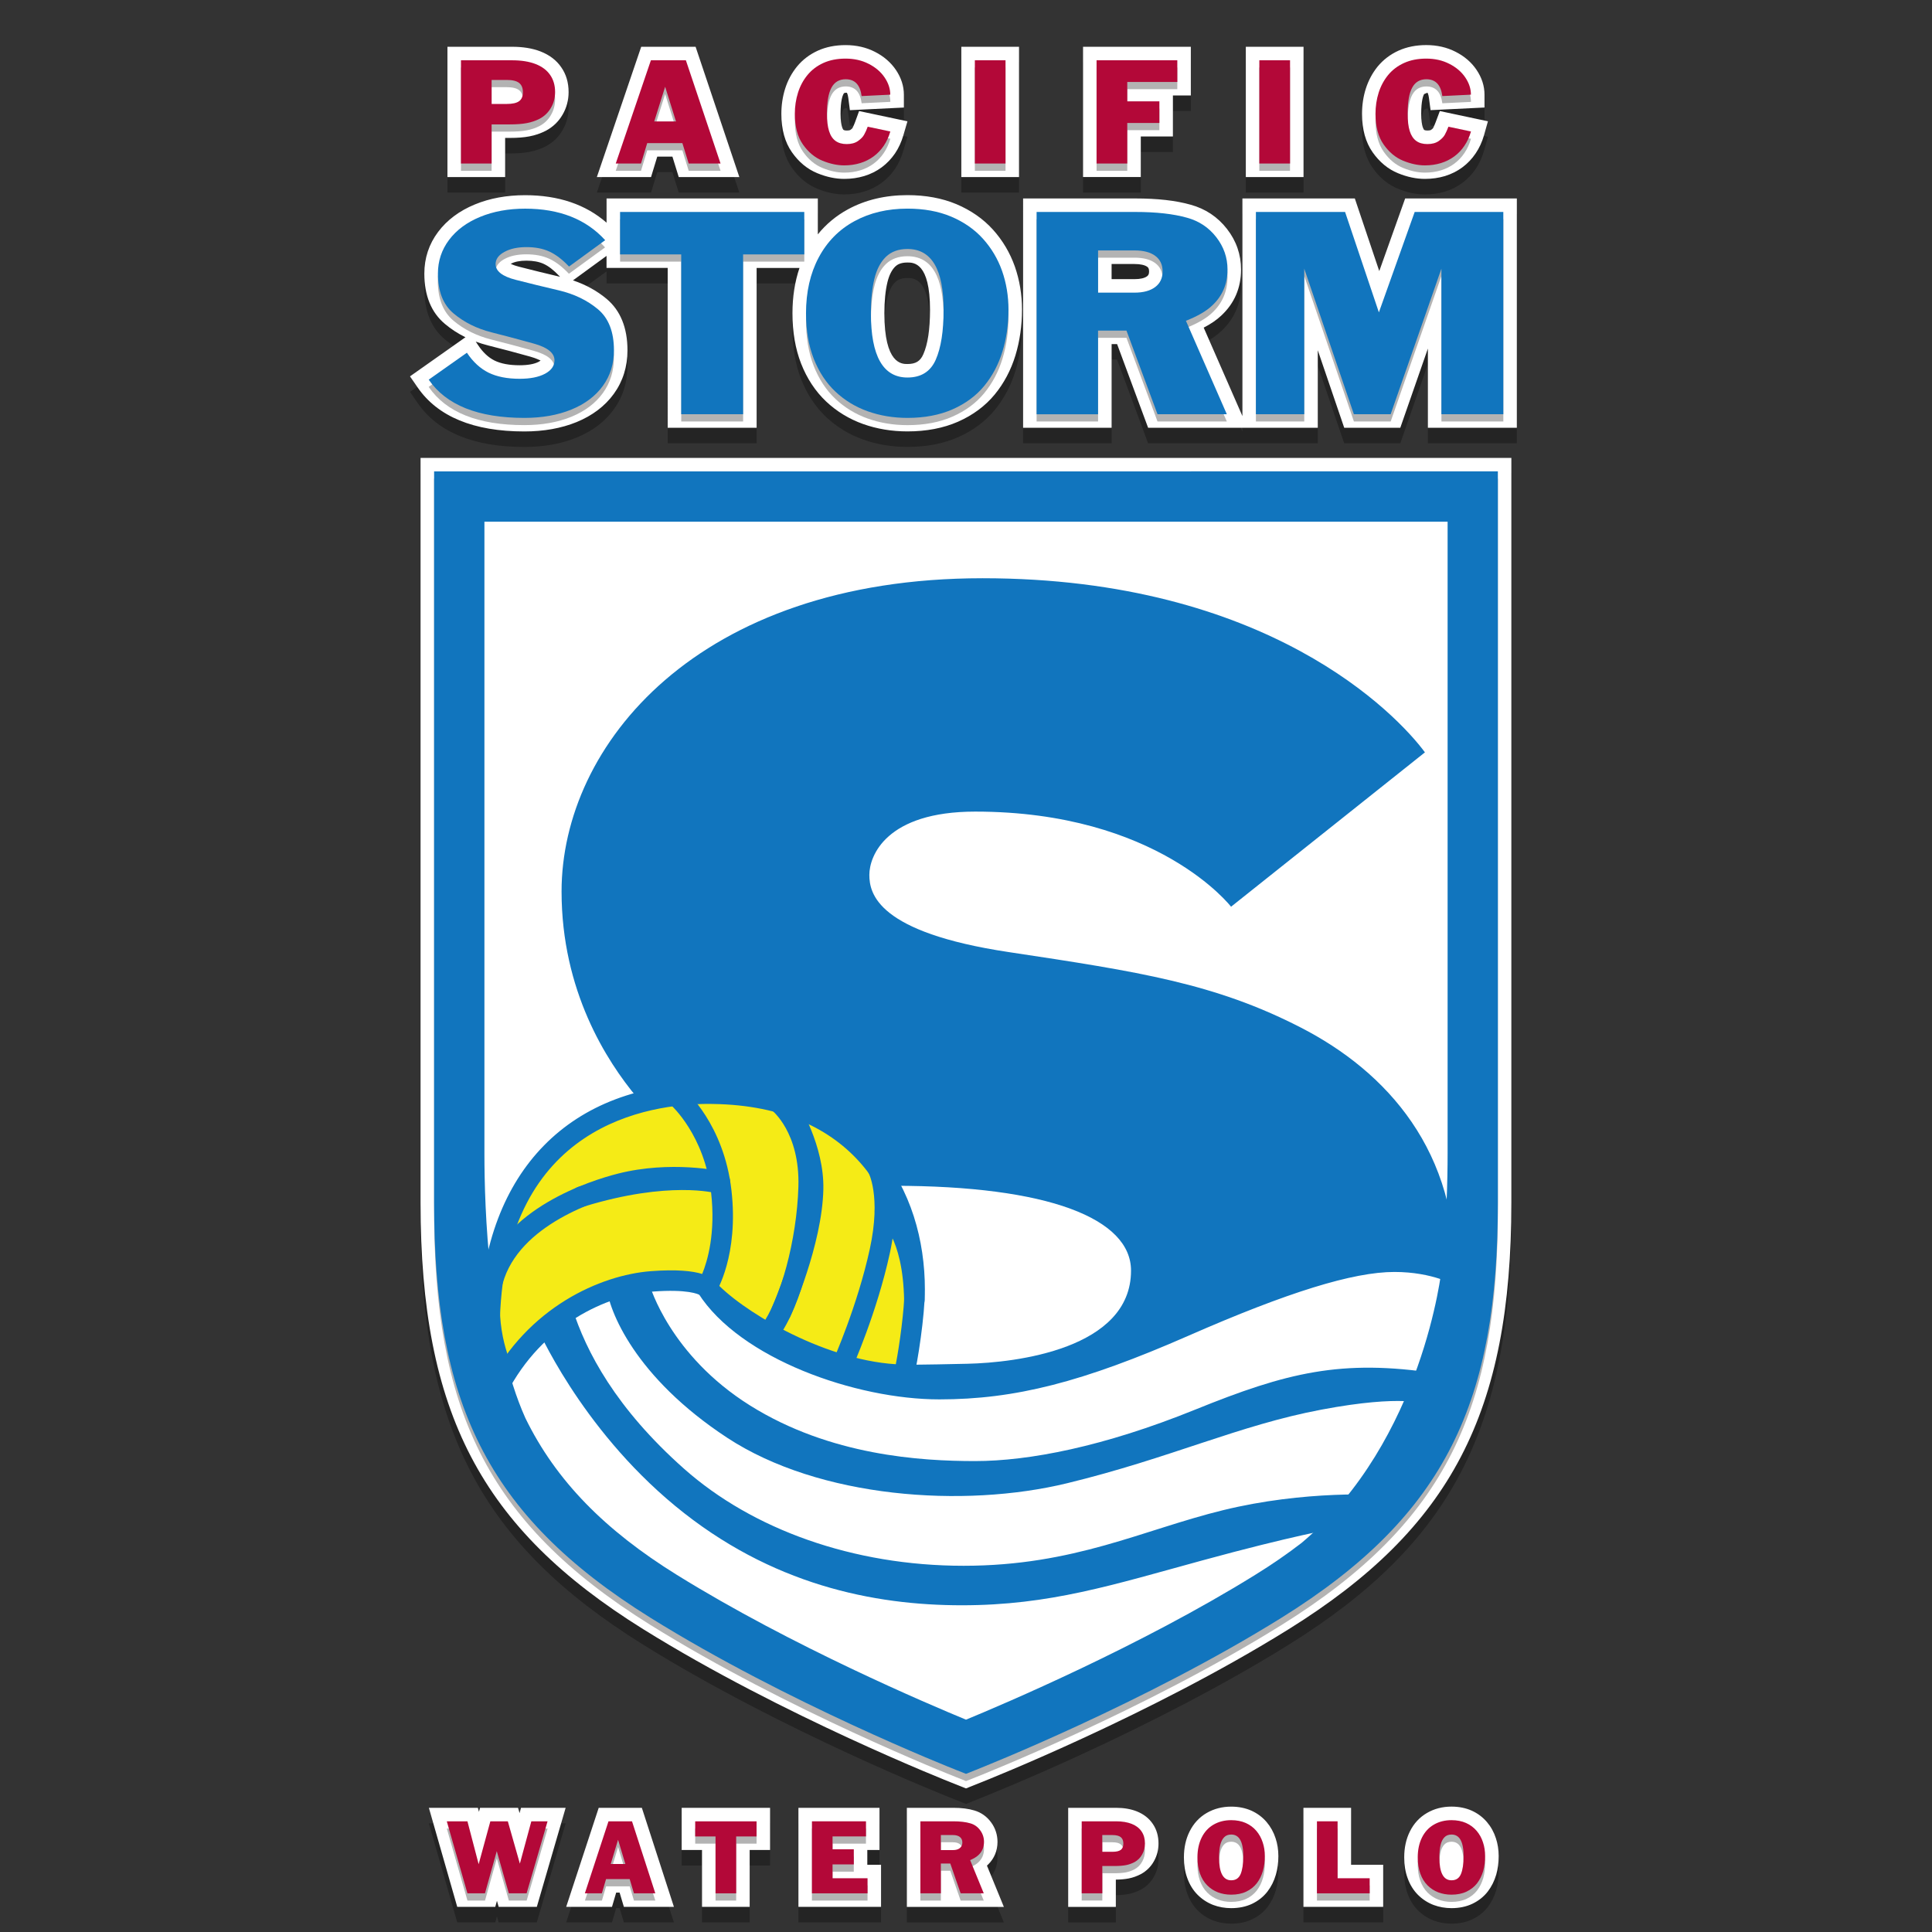 <?xml version="1.0" encoding="utf-8"?>
<!-- Generator: Adobe Illustrator 16.0.0, SVG Export Plug-In . SVG Version: 6.00 Build 0)  -->
<!DOCTYPE svg PUBLIC "-//W3C//DTD SVG 1.1//EN" "http://www.w3.org/Graphics/SVG/1.1/DTD/svg11.dtd">
<svg version="1.1" id="Layer_2" xmlns="http://www.w3.org/2000/svg" xmlns:xlink="http://www.w3.org/1999/xlink" x="0px" y="0px"
	 width="72px" height="72px" viewBox="0 0 72 72" enable-background="new 0 0 72 72" xml:space="preserve">
<rect x="0" y="0" width="72" height="72" fill="#333333" stroke="none"/>
<path opacity="0.3" d="M54.094,71.689c-0.234,0-0.46-0.04-0.671-0.119c-0.22-0.085-0.414-0.211-0.58-0.377
	c-0.169-0.169-0.299-0.379-0.386-0.625c-0.083-0.223-0.126-0.484-0.126-0.771c0-0.358,0.07-0.683,0.21-0.963
	c0.147-0.3,0.363-0.533,0.642-0.694c0.268-0.156,0.574-0.235,0.911-0.235c0.273,0,0.524,0.05,0.747,0.148
	c0.226,0.102,0.418,0.245,0.573,0.428c0.149,0.175,0.261,0.377,0.333,0.602c0.068,0.202,0.104,0.429,0.104,0.666
	c0,0.245-0.03,0.478-0.091,0.691c-0.07,0.237-0.174,0.446-0.313,0.627c-0.151,0.196-0.346,0.35-0.577,0.46
	C54.642,71.635,54.381,71.689,54.094,71.689z M45.883,71.689c-0.235,0-0.461-0.04-0.671-0.119c-0.219-0.085-0.413-0.211-0.579-0.377
	c-0.166-0.165-0.297-0.375-0.386-0.623c-0.084-0.228-0.126-0.488-0.126-0.772c0-0.358,0.07-0.683,0.21-0.963
	c0.148-0.3,0.363-0.533,0.641-0.694c0.27-0.156,0.576-0.235,0.911-0.235c0.273,0,0.525,0.05,0.748,0.148
	c0.226,0.102,0.418,0.245,0.573,0.428c0.146,0.172,0.259,0.374,0.332,0.599c0.07,0.207,0.105,0.434,0.105,0.669
	c0,0.244-0.031,0.478-0.094,0.694c-0.067,0.232-0.171,0.442-0.311,0.624c-0.152,0.197-0.347,0.351-0.578,0.461
	C46.434,71.635,46.172,71.689,45.883,71.689z M48.575,71.641v-3.691h1.776v2.122h1.196v1.569H48.575z M39.808,71.641v-3.691h1.786
	c0.289,0,0.548,0.044,0.77,0.132c0.26,0.104,0.46,0.262,0.6,0.471c0.139,0.203,0.21,0.449,0.21,0.728
	c0,0.237-0.058,0.459-0.17,0.658c-0.11,0.2-0.272,0.362-0.479,0.478c-0.157,0.082-0.309,0.136-0.465,0.166
	c-0.131,0.025-0.289,0.041-0.476,0.043v1.017H39.808z M33.796,71.641v-3.691h1.729c0.308,0,0.564,0.032,0.786,0.099
	c0.252,0.073,0.47,0.228,0.626,0.445c0.154,0.208,0.237,0.46,0.237,0.725c0,0.326-0.119,0.616-0.344,0.838
	c-0.016,0.016-0.032,0.031-0.049,0.047l0.63,1.538H33.796z M29.755,71.641v-3.691h3.021v1.571h-0.454v0.551h0.512v1.569H29.755z
	 M26.162,71.641v-2.12h-0.758v-1.571h3.294v1.571h-0.76v2.12H26.162z M23.25,71.641l-0.159-0.531h-0.128l-0.156,0.531H21.1
	l1.212-3.691h1.608l1.195,3.691H23.25z M18.584,71.641l-0.064-0.225l-0.063,0.225h-1.417l-1.057-3.691h1.826l0.04,0.15l0.041-0.15
	h1.416l0.057,0.198l0.054-0.198h1.663l-1.074,3.691H18.584z M35.468,67.015c-0.06-0.023-6.294-2.483-11.497-5.722
	c-6.049-3.766-8.298-8.074-8.298-15.897V17.642h40.651v27.753c0,7.824-2.248,12.133-8.296,15.897
	c-5.14,3.199-11.242,5.621-11.499,5.723L36,67.228L35.468,67.015z M33.817,16.655c-0.582,0-1.136-0.092-1.649-0.274
	c-0.522-0.186-0.988-0.47-1.384-0.844c-0.398-0.377-0.71-0.851-0.929-1.408c-0.214-0.548-0.322-1.18-0.322-1.877
	c0-0.612,0.088-1.177,0.262-1.689h-1.598v5.957h-3.314v-5.957h-2.279v-0.449l-1.251,0.913c0.476,0.159,0.896,0.39,1.253,0.689
	c0.516,0.433,0.778,1.078,0.778,1.917c0,0.611-0.171,1.157-0.509,1.623c-0.331,0.457-0.799,0.811-1.39,1.053
	c-0.568,0.231-1.222,0.348-1.944,0.348c-1.891,0-3.23-0.553-3.979-1.643l-0.283-0.41l2.067-1.458
	c-0.279-0.137-0.534-0.302-0.765-0.497c-0.509-0.425-0.767-1.057-0.767-1.877c0-0.576,0.173-1.099,0.515-1.554
	c0.332-0.44,0.792-0.785,1.37-1.022c0.554-0.229,1.183-0.344,1.869-0.344c1.241,0,2.26,0.345,3.037,1.025V7.974h7.873v1.338
	c0.308-0.381,0.683-0.693,1.121-0.932c0.646-0.352,1.393-0.53,2.219-0.53c0.677,0,1.29,0.113,1.821,0.335
	c0.541,0.228,1,0.547,1.365,0.95c0.36,0.4,0.635,0.862,0.816,1.374c0.177,0.506,0.267,1.046,0.267,1.608
	c0,0.598-0.082,1.171-0.244,1.704c-0.167,0.547-0.427,1.038-0.772,1.458c-0.354,0.43-0.814,0.771-1.368,1.015
	C35.157,16.534,34.523,16.655,33.817,16.655z M17.819,13.443c0.177,0.266,0.382,0.458,0.61,0.571
	c0.237,0.117,0.553,0.176,0.936,0.176c0.306,0,0.551-0.045,0.709-0.129c0.035-0.019,0.059-0.036,0.072-0.048
	c-0.038-0.011-0.143-0.076-0.381-0.143c-0.505-0.142-1.029-0.281-1.573-0.418c-0.16-0.041-0.314-0.088-0.463-0.144L17.819,13.443z
	 M33.817,10.361c-0.266,0-0.386,0.086-0.453,0.15c-0.129,0.126-0.228,0.321-0.291,0.581c-0.076,0.313-0.115,0.704-0.115,1.16
	c0,1.892,0.646,1.892,0.858,1.892c0.309,0,0.48-0.105,0.593-0.363c0.167-0.377,0.25-0.932,0.25-1.652
	C34.661,10.361,34.048,10.361,33.817,10.361z M19.005,10.391c-0.007,0,0.091,0.064,0.338,0.127c0.475,0.122,0.984,0.247,1.528,0.375
	l-0.033-0.035c-0.203-0.213-0.396-0.364-0.576-0.446c-0.173-0.08-0.39-0.12-0.645-0.12c-0.245,0-0.441,0.04-0.581,0.117
	C19.018,10.396,19.007,10.391,19.005,10.391z M53.213,16.52v-2.951l-1.028,2.951h-2.09l-0.985-2.889v2.889h-6.323l-1.156-3.118
	h-0.204v3.118h-3.299V7.974h4.181c0.832,0,1.508,0.076,2.065,0.234c0.549,0.151,1.004,0.454,1.351,0.9
	c0.349,0.447,0.525,0.958,0.525,1.517c0,0.684-0.249,1.261-0.739,1.716c-0.169,0.16-0.385,0.309-0.653,0.447l1.443,3.296v-8.11
	h4.189L51.4,10.68l0.965-2.707h4.162v8.546H53.213z M42.281,10.981c0.212,0,0.373-0.037,0.466-0.107
	c0.04-0.031,0.076-0.067,0.076-0.181c0-0.121-0.04-0.15-0.069-0.172c-0.09-0.067-0.257-0.104-0.473-0.104h-0.855v0.564H42.281z
	 M53.104,7.246c-0.324,0-0.662-0.071-1.002-0.211c-0.372-0.151-0.691-0.415-0.948-0.781c-0.262-0.373-0.395-0.854-0.395-1.432
	c0-0.328,0.047-0.644,0.141-0.939c0.099-0.309,0.248-0.587,0.444-0.828c0.209-0.252,0.47-0.45,0.776-0.589
	c0.304-0.137,0.651-0.207,1.033-0.207c0.4,0,0.768,0.084,1.092,0.25c0.328,0.165,0.592,0.392,0.781,0.673
	c0.197,0.291,0.297,0.602,0.297,0.924v0.48l-2.01,0.098l-0.061-0.46c-0.019-0.147-0.055-0.189-0.056-0.19l-0.125,0.052
	c-0.032,0.059-0.107,0.248-0.107,0.73c0,0.261,0.03,0.414,0.055,0.495c0.021,0.064,0.044,0.1,0.058,0.11
	c0.015,0.011,0.054,0.022,0.121,0.022c0.074,0,0.117-0.012,0.134-0.023c0.057-0.04,0.074-0.066,0.074-0.066
	c0.032-0.061,0.066-0.138,0.1-0.229l0.152-0.407l1.793,0.381l-0.146,0.519c-0.071,0.25-0.177,0.479-0.314,0.68
	c-0.133,0.199-0.3,0.375-0.494,0.518c-0.191,0.142-0.411,0.252-0.649,0.325C53.614,7.21,53.364,7.246,53.104,7.246z M31.463,7.246
	c-0.324,0-0.661-0.071-1.001-0.211C30.09,6.883,29.77,6.62,29.513,6.253c-0.262-0.372-0.395-0.854-0.395-1.432
	c0-0.325,0.047-0.64,0.141-0.938c0.097-0.309,0.248-0.588,0.446-0.83c0.206-0.25,0.466-0.447,0.773-0.587
	c0.304-0.138,0.651-0.207,1.034-0.207c0.4,0,0.768,0.084,1.092,0.25c0.328,0.166,0.591,0.393,0.781,0.672
	c0.198,0.292,0.299,0.603,0.299,0.925v0.48l-2.012,0.098l-0.06-0.461c-0.019-0.146-0.055-0.189-0.055-0.189
	c-0.096,0.001-0.102,0.007-0.126,0.051c-0.031,0.058-0.107,0.249-0.107,0.731c0,0.263,0.03,0.412,0.055,0.491
	C31.4,5.375,31.423,5.41,31.437,5.42c0.014,0.01,0.054,0.022,0.121,0.022c0.098,0,0.128-0.021,0.13-0.021
	c0.061-0.042,0.078-0.067,0.078-0.067c0.033-0.062,0.066-0.137,0.099-0.226l0.15-0.412l1.802,0.382l-0.152,0.521
	c-0.073,0.25-0.178,0.478-0.311,0.675c-0.14,0.204-0.306,0.378-0.497,0.519c-0.192,0.142-0.411,0.252-0.651,0.325
	C31.975,7.209,31.725,7.246,31.463,7.246z M46.428,7.177V2.321h2.151v4.856H46.428z M40.362,7.177V2.321h4.017v1.815h-0.668v1.528
	h-1.197v1.512H40.362z M35.826,7.177V2.321h2.15v4.856H35.826z M25.295,7.177l-0.236-0.762h-0.565l-0.232,0.762h-2.019l1.653-4.856
	h2.027l1.63,4.856H25.295z M16.675,7.177V2.321h2.413c0.401,0,0.754,0.058,1.05,0.172c0.336,0.13,0.597,0.328,0.776,0.589
	c0.183,0.259,0.276,0.572,0.276,0.927c0,0.306-0.076,0.589-0.225,0.843c-0.147,0.256-0.358,0.458-0.623,0.599
	c-0.196,0.1-0.401,0.17-0.616,0.21C19.53,5.699,19.292,5.718,19,5.718h-0.175v1.459H16.675z"/>
<path fill="#FFFFFF" d="M54.094,71.111c-0.234,0-0.46-0.04-0.671-0.119c-0.22-0.085-0.414-0.211-0.58-0.377
	c-0.169-0.169-0.299-0.379-0.386-0.625c-0.083-0.223-0.126-0.484-0.126-0.771c0-0.358,0.07-0.683,0.21-0.963
	c0.147-0.3,0.363-0.533,0.642-0.694c0.268-0.156,0.574-0.235,0.911-0.235c0.273,0,0.524,0.05,0.747,0.148
	c0.226,0.102,0.418,0.245,0.573,0.428c0.149,0.175,0.261,0.377,0.333,0.602c0.068,0.202,0.104,0.429,0.104,0.666
	c0,0.245-0.03,0.478-0.091,0.691c-0.07,0.237-0.174,0.446-0.313,0.627c-0.151,0.196-0.346,0.35-0.577,0.46
	C54.642,71.057,54.381,71.111,54.094,71.111z M45.883,71.111c-0.235,0-0.461-0.04-0.671-0.119c-0.219-0.085-0.413-0.211-0.579-0.377
	c-0.166-0.165-0.297-0.375-0.386-0.623c-0.084-0.228-0.126-0.488-0.126-0.772c0-0.358,0.07-0.683,0.21-0.963
	c0.148-0.3,0.363-0.533,0.641-0.694c0.27-0.156,0.576-0.235,0.911-0.235c0.273,0,0.525,0.05,0.748,0.148
	c0.226,0.102,0.418,0.245,0.573,0.428c0.146,0.172,0.259,0.374,0.332,0.599c0.07,0.207,0.105,0.434,0.105,0.669
	c0,0.244-0.031,0.478-0.094,0.694c-0.067,0.232-0.171,0.442-0.311,0.624c-0.152,0.197-0.347,0.351-0.578,0.461
	C46.434,71.057,46.172,71.111,45.883,71.111z M48.575,71.063v-3.691h1.776v2.122h1.196v1.569H48.575z M39.808,71.063v-3.691h1.786
	c0.289,0,0.548,0.044,0.77,0.132c0.26,0.104,0.46,0.262,0.6,0.471c0.139,0.203,0.21,0.449,0.21,0.728
	c0,0.237-0.058,0.459-0.17,0.658c-0.11,0.2-0.272,0.362-0.479,0.478c-0.157,0.082-0.309,0.136-0.465,0.166
	c-0.131,0.025-0.289,0.041-0.476,0.043v1.017H39.808z M33.796,71.063v-3.691h1.729c0.308,0,0.564,0.032,0.786,0.099
	c0.252,0.073,0.47,0.228,0.626,0.445c0.154,0.208,0.237,0.46,0.237,0.725c0,0.326-0.119,0.616-0.344,0.838
	c-0.016,0.016-0.032,0.031-0.049,0.047l0.63,1.538H33.796z M29.755,71.063v-3.691h3.021v1.571h-0.454v0.551h0.512v1.569H29.755z
	 M26.162,71.063v-2.12h-0.758v-1.571h3.294v1.571h-0.76v2.12H26.162z M23.25,71.063l-0.159-0.531h-0.128l-0.156,0.531H21.1
	l1.212-3.691h1.608l1.195,3.691H23.25z M18.584,71.063l-0.064-0.225l-0.063,0.225h-1.417l-1.057-3.691h1.826l0.04,0.15l0.041-0.15
	h1.416l0.057,0.198l0.054-0.198h1.663l-1.074,3.691H18.584z M35.468,66.437c-0.06-0.023-6.294-2.483-11.497-5.722
	c-6.049-3.766-8.298-8.074-8.298-15.897V17.064h40.651v27.753c0,7.824-2.248,12.133-8.296,15.897
	c-5.14,3.199-11.242,5.621-11.499,5.723L36,66.649L35.468,66.437z M33.817,16.077c-0.582,0-1.136-0.092-1.649-0.274
	c-0.522-0.186-0.988-0.47-1.384-0.844c-0.398-0.377-0.71-0.851-0.929-1.408c-0.214-0.548-0.322-1.18-0.322-1.877
	c0-0.612,0.088-1.177,0.262-1.689h-1.598v5.957h-3.314V9.984h-2.279V9.536l-1.251,0.913c0.476,0.159,0.896,0.39,1.253,0.689
	c0.516,0.433,0.778,1.078,0.778,1.917c0,0.611-0.171,1.157-0.509,1.623c-0.331,0.457-0.799,0.811-1.39,1.053
	c-0.568,0.231-1.222,0.348-1.944,0.348c-1.891,0-3.23-0.553-3.979-1.643l-0.283-0.41l2.067-1.458
	c-0.279-0.137-0.534-0.302-0.765-0.497c-0.509-0.425-0.767-1.057-0.767-1.877c0-0.576,0.173-1.099,0.515-1.554
	c0.332-0.44,0.792-0.785,1.37-1.022c0.554-0.229,1.183-0.344,1.869-0.344c1.241,0,2.26,0.345,3.037,1.025V7.396h7.873v1.338
	c0.308-0.381,0.683-0.693,1.121-0.932c0.646-0.352,1.393-0.53,2.219-0.53c0.677,0,1.29,0.113,1.821,0.335
	c0.541,0.228,1,0.547,1.365,0.95c0.36,0.4,0.635,0.862,0.816,1.374c0.177,0.506,0.267,1.046,0.267,1.608
	c0,0.598-0.082,1.171-0.244,1.704c-0.167,0.547-0.427,1.038-0.772,1.458c-0.354,0.43-0.814,0.771-1.368,1.015
	C35.157,15.956,34.523,16.077,33.817,16.077z M17.819,12.865c0.177,0.266,0.382,0.458,0.61,0.571
	c0.237,0.117,0.553,0.176,0.936,0.176c0.306,0,0.551-0.045,0.709-0.129c0.035-0.019,0.059-0.036,0.072-0.048
	c-0.038-0.011-0.143-0.076-0.381-0.143c-0.505-0.142-1.029-0.281-1.573-0.418c-0.16-0.041-0.314-0.088-0.463-0.144L17.819,12.865z
	 M33.817,9.783c-0.266,0-0.386,0.086-0.453,0.15c-0.129,0.126-0.228,0.321-0.291,0.581c-0.076,0.313-0.115,0.704-0.115,1.16
	c0,1.892,0.646,1.892,0.858,1.892c0.309,0,0.48-0.105,0.593-0.363c0.167-0.377,0.25-0.932,0.25-1.652
	C34.661,9.783,34.048,9.783,33.817,9.783z M19.005,9.813c-0.007,0,0.091,0.064,0.338,0.127c0.475,0.122,0.984,0.247,1.528,0.375
	l-0.033-0.035c-0.203-0.213-0.396-0.364-0.576-0.446c-0.173-0.08-0.39-0.12-0.645-0.12c-0.245,0-0.441,0.04-0.581,0.117
	C19.018,9.818,19.007,9.813,19.005,9.813z M53.213,15.941v-2.951l-1.028,2.951h-2.09l-0.985-2.889v2.889h-6.323l-1.156-3.118h-0.204
	v3.118h-3.299V7.396h4.181c0.832,0,1.508,0.076,2.065,0.234c0.549,0.151,1.004,0.454,1.351,0.9c0.349,0.447,0.525,0.958,0.525,1.517
	c0,0.684-0.249,1.261-0.739,1.716c-0.169,0.16-0.385,0.309-0.653,0.447l1.443,3.296v-8.11h4.189l0.911,2.707l0.965-2.707h4.162
	v8.546H53.213z M42.281,10.403c0.212,0,0.373-0.037,0.466-0.107c0.04-0.031,0.076-0.067,0.076-0.181c0-0.121-0.04-0.15-0.069-0.172
	c-0.09-0.067-0.257-0.104-0.473-0.104h-0.855v0.564H42.281z M53.104,6.667c-0.324,0-0.662-0.071-1.002-0.211
	c-0.372-0.151-0.691-0.415-0.948-0.781c-0.262-0.373-0.395-0.854-0.395-1.432c0-0.328,0.047-0.644,0.141-0.939
	c0.099-0.309,0.248-0.587,0.444-0.828c0.209-0.252,0.47-0.45,0.776-0.589c0.304-0.137,0.651-0.207,1.033-0.207
	c0.4,0,0.768,0.084,1.092,0.25c0.328,0.165,0.592,0.392,0.781,0.673c0.197,0.291,0.297,0.602,0.297,0.924v0.48l-2.01,0.098
	l-0.061-0.46c-0.019-0.147-0.055-0.189-0.056-0.19l-0.125,0.052c-0.032,0.059-0.107,0.248-0.107,0.73
	c0,0.261,0.03,0.414,0.055,0.495c0.021,0.064,0.044,0.1,0.058,0.11c0.015,0.011,0.054,0.022,0.121,0.022
	c0.074,0,0.117-0.012,0.134-0.023c0.057-0.04,0.074-0.066,0.074-0.066c0.032-0.061,0.066-0.138,0.1-0.229l0.152-0.407l1.793,0.381
	l-0.146,0.519c-0.071,0.25-0.177,0.479-0.314,0.68c-0.133,0.199-0.3,0.375-0.494,0.518c-0.191,0.142-0.411,0.252-0.649,0.325
	C53.614,6.632,53.364,6.667,53.104,6.667z M31.463,6.667c-0.324,0-0.661-0.071-1.001-0.211c-0.372-0.151-0.691-0.414-0.948-0.781
	c-0.262-0.372-0.395-0.854-0.395-1.432c0-0.325,0.047-0.64,0.141-0.938c0.097-0.309,0.248-0.588,0.446-0.83
	c0.206-0.25,0.466-0.447,0.773-0.587c0.304-0.138,0.651-0.207,1.034-0.207c0.4,0,0.768,0.084,1.092,0.25
	c0.328,0.166,0.591,0.393,0.781,0.672c0.198,0.292,0.299,0.603,0.299,0.925v0.48l-2.012,0.098l-0.06-0.461
	c-0.019-0.146-0.055-0.189-0.055-0.189c-0.096,0.001-0.102,0.007-0.126,0.051c-0.031,0.058-0.107,0.249-0.107,0.731
	c0,0.263,0.03,0.412,0.055,0.491c0.021,0.069,0.044,0.104,0.058,0.114c0.014,0.01,0.054,0.022,0.121,0.022
	c0.098,0,0.128-0.021,0.13-0.021c0.061-0.042,0.078-0.067,0.078-0.067c0.033-0.062,0.066-0.137,0.099-0.226l0.15-0.412l1.802,0.382
	l-0.152,0.521c-0.073,0.25-0.178,0.478-0.311,0.675c-0.14,0.204-0.306,0.378-0.497,0.519c-0.192,0.142-0.411,0.252-0.651,0.325
	C31.975,6.631,31.725,6.667,31.463,6.667z M46.428,6.599V1.743h2.151v4.856H46.428z M40.362,6.599V1.743h4.017v1.815h-0.668v1.528
	h-1.197v1.512H40.362z M35.826,6.599V1.743h2.15v4.856H35.826z M25.295,6.599l-0.236-0.762h-0.565l-0.232,0.762h-2.019l1.653-4.856
	h2.027l1.63,4.856H25.295z M16.675,6.599V1.743h2.413c0.401,0,0.754,0.058,1.05,0.172c0.336,0.13,0.597,0.328,0.776,0.589
	c0.183,0.259,0.276,0.572,0.276,0.927c0,0.306-0.076,0.589-0.225,0.843c-0.147,0.256-0.358,0.458-0.623,0.599
	c-0.196,0.1-0.401,0.17-0.616,0.21C19.53,5.121,19.292,5.14,19,5.14h-0.175v1.459H16.675z"/>
<path opacity="0.3" d="M44.388,17.837h11.434v27.25c0,7.34-1.87,11.617-8.059,15.47c-5.114,3.184-11.16,5.58-11.417,5.682L36,66.376
	l-0.345-0.138c-0.256-0.101-6.303-2.498-11.417-5.682c-6.188-3.853-8.061-8.13-8.061-15.47v-27.25h20.759H44.388z M18.321,6.364
	h-1.142V2.516h1.909c0.34,0,0.629,0.046,0.869,0.138c0.239,0.093,0.42,0.227,0.543,0.405c0.125,0.177,0.187,0.391,0.187,0.641
	c0,0.214-0.051,0.411-0.155,0.587c-0.102,0.177-0.244,0.313-0.424,0.409c-0.147,0.075-0.304,0.128-0.473,0.16
	C19.465,4.89,19.254,4.905,19,4.905h-0.679V6.364z M18.321,4.144h0.561c0.215,0,0.371-0.034,0.464-0.104
	c0.095-0.068,0.141-0.18,0.141-0.335c0-0.155-0.046-0.27-0.141-0.344c-0.094-0.075-0.249-0.112-0.464-0.112h-0.561V4.144z
	 M23.888,6.364h-0.941l1.31-3.848h1.304l1.292,3.848h-1.187L25.43,5.603h-1.31L23.888,6.364z M24.381,4.795h0.811l-0.404-1.293
	L24.381,4.795z M30.653,6.26c0.282,0.116,0.552,0.173,0.81,0.173c0.212,0,0.411-0.028,0.595-0.085
	c0.185-0.057,0.351-0.139,0.499-0.249c0.148-0.109,0.273-0.241,0.379-0.396c0.105-0.156,0.187-0.333,0.245-0.533l-0.843-0.179
	c-0.042,0.115-0.086,0.214-0.13,0.295c-0.044,0.082-0.12,0.161-0.229,0.237C31.87,5.6,31.73,5.637,31.558,5.637
	c-0.171,0-0.31-0.039-0.419-0.119c-0.109-0.08-0.189-0.203-0.24-0.369C30.846,4.984,30.82,4.77,30.82,4.506
	c0-0.44,0.056-0.765,0.169-0.973c0.114-0.208,0.291-0.312,0.53-0.312c0.341,0,0.539,0.209,0.593,0.627l1.068-0.052
	c0-0.221-0.071-0.435-0.212-0.643c-0.141-0.208-0.338-0.377-0.593-0.506c-0.254-0.13-0.542-0.195-0.862-0.195
	c-0.311,0-0.586,0.054-0.825,0.162c-0.238,0.108-0.436,0.258-0.593,0.449c-0.158,0.192-0.276,0.412-0.354,0.66
	c-0.078,0.248-0.118,0.511-0.118,0.788c0,0.474,0.101,0.855,0.303,1.143C30.128,5.944,30.37,6.145,30.653,6.26z M37.473,2.516H36.33
	v3.848h1.143V2.516z M42.01,4.852h1.197V4.045H42.01V3.324h1.865V2.516h-3.009v3.848h1.144V4.852z M48.075,2.516h-1.144v3.848h1.144
	V2.516z M52.293,6.26c0.282,0.116,0.553,0.173,0.811,0.173c0.212,0,0.41-0.028,0.596-0.085S54.05,6.209,54.197,6.1
	c0.148-0.109,0.273-0.241,0.377-0.396c0.106-0.156,0.188-0.333,0.245-0.533l-0.841-0.179c-0.043,0.115-0.087,0.214-0.131,0.295
	s-0.121,0.161-0.228,0.237c-0.109,0.076-0.249,0.114-0.422,0.114c-0.172,0-0.311-0.039-0.419-0.119
	c-0.109-0.08-0.189-0.203-0.241-0.369c-0.051-0.166-0.077-0.379-0.077-0.643c0-0.44,0.056-0.765,0.17-0.973
	c0.112-0.208,0.289-0.312,0.528-0.312c0.342,0,0.539,0.209,0.594,0.627l1.066-0.052c0-0.221-0.07-0.435-0.211-0.643
	c-0.141-0.208-0.338-0.377-0.594-0.506c-0.254-0.13-0.541-0.195-0.861-0.195c-0.312,0-0.586,0.054-0.824,0.162
	c-0.238,0.108-0.437,0.258-0.595,0.449c-0.157,0.192-0.275,0.412-0.354,0.66c-0.078,0.248-0.117,0.511-0.117,0.788
	c0,0.474,0.102,0.855,0.304,1.143C51.769,5.944,52.011,6.145,52.293,6.26z M19.375,69.722l-0.449-1.577h-0.651l-0.436,1.598
	l-0.418-1.598h-0.769l0.769,2.684h0.654l0.44-1.572l0.449,1.572h0.663l0.781-2.684h-0.605L19.375,69.722z M23.554,68.145
	l0.869,2.684h-0.797l-0.159-0.531h-0.88l-0.156,0.531h-0.633l0.881-2.684H23.554z M23.306,69.734l-0.272-0.902l-0.272,0.902H23.306z
	 M25.908,68.708h0.758v2.12h0.769v-2.12h0.76v-0.563h-2.287V68.708z M31.026,69.751h0.792v-0.564h-0.792v-0.479h1.246v-0.563h-2.014
	v2.684h2.072v-0.562h-1.304V69.751z M36.477,69.388c-0.071,0.073-0.179,0.141-0.324,0.202l0.508,1.238H35.8l-0.385-1.11h-0.352v1.11
	H34.3v-2.684h1.225c0.258,0,0.472,0.026,0.642,0.077c0.149,0.044,0.271,0.131,0.362,0.258c0.094,0.127,0.142,0.271,0.142,0.43
	C36.67,69.102,36.604,69.262,36.477,69.388z M35.864,68.934c0-0.088-0.03-0.156-0.091-0.205c-0.06-0.048-0.146-0.073-0.257-0.073
	h-0.453v0.561h0.453c0.109,0,0.194-0.025,0.255-0.075C35.833,69.092,35.864,69.022,35.864,68.934z M42.544,68.523
	c0.084,0.123,0.125,0.273,0.125,0.447c0,0.149-0.035,0.287-0.104,0.409c-0.068,0.124-0.165,0.219-0.286,0.286
	c-0.098,0.051-0.204,0.09-0.317,0.112c-0.113,0.021-0.255,0.033-0.425,0.033h-0.457v1.017h-0.768v-2.684h1.282
	c0.229,0,0.424,0.033,0.585,0.097C42.339,68.306,42.461,68.399,42.544,68.523z M41.864,68.974c0-0.107-0.032-0.188-0.095-0.239
	c-0.064-0.052-0.168-0.079-0.313-0.079h-0.377v0.625h0.377c0.146,0,0.249-0.024,0.313-0.072
	C41.832,69.16,41.864,69.083,41.864,68.974z M47.058,68.929c0.054,0.16,0.08,0.331,0.08,0.512c0,0.195-0.024,0.382-0.074,0.555
	s-0.126,0.326-0.227,0.458c-0.102,0.131-0.232,0.234-0.394,0.311c-0.16,0.076-0.347,0.113-0.561,0.113
	c-0.175,0-0.34-0.029-0.492-0.087c-0.152-0.059-0.286-0.146-0.401-0.262c-0.116-0.115-0.205-0.262-0.269-0.438
	c-0.063-0.174-0.096-0.376-0.096-0.602c0-0.282,0.053-0.528,0.157-0.739s0.251-0.371,0.442-0.482
	c0.192-0.111,0.411-0.167,0.658-0.167c0.204,0,0.385,0.035,0.543,0.105c0.157,0.07,0.289,0.169,0.395,0.293
	C46.927,68.624,47.005,68.768,47.058,68.929z M46.333,69.445c0-0.54-0.149-0.809-0.45-0.809c-0.11,0-0.2,0.033-0.266,0.103
	c-0.067,0.07-0.115,0.168-0.145,0.294c-0.027,0.127-0.043,0.278-0.043,0.456c0,0.568,0.152,0.853,0.453,0.853
	c0.171,0,0.287-0.078,0.353-0.236C46.3,69.947,46.333,69.728,46.333,69.445z M49.848,68.145h-0.769v2.684h1.965v-0.562h-1.196
	V68.145z M55.268,68.929c0.054,0.16,0.079,0.331,0.079,0.512c0,0.195-0.023,0.382-0.072,0.555c-0.051,0.173-0.127,0.326-0.228,0.458
	c-0.102,0.131-0.233,0.234-0.394,0.311c-0.161,0.076-0.347,0.113-0.56,0.113c-0.176,0-0.34-0.029-0.493-0.087
	c-0.152-0.059-0.286-0.146-0.401-0.262s-0.205-0.262-0.268-0.438c-0.064-0.174-0.097-0.376-0.097-0.602
	c0-0.282,0.053-0.528,0.157-0.739s0.252-0.371,0.443-0.482s0.41-0.167,0.658-0.167c0.203,0,0.384,0.035,0.542,0.105
	c0.157,0.07,0.289,0.169,0.395,0.293C55.137,68.624,55.216,68.768,55.268,68.929z M54.543,69.445c0-0.54-0.149-0.809-0.449-0.809
	c-0.11,0-0.2,0.033-0.267,0.103c-0.067,0.07-0.115,0.168-0.144,0.294c-0.028,0.127-0.043,0.278-0.043,0.456
	c0,0.568,0.151,0.853,0.453,0.853c0.17,0,0.287-0.078,0.352-0.236C54.511,69.947,54.543,69.728,54.543,69.445z M20.312,14.197
	c-0.235,0.126-0.55,0.189-0.947,0.189c-0.465,0-0.852-0.077-1.161-0.229c-0.308-0.153-0.577-0.4-0.805-0.742l-1.423,1.004
	c0.653,0.95,1.842,1.424,3.564,1.424c0.663,0,1.246-0.104,1.753-0.311c0.505-0.207,0.896-0.501,1.173-0.882
	c0.276-0.381,0.413-0.823,0.413-1.327c0-0.686-0.199-1.196-0.597-1.53c-0.399-0.334-0.886-0.568-1.458-0.703
	c-0.573-0.134-1.108-0.265-1.607-0.393s-0.748-0.324-0.748-0.586c0-0.182,0.107-0.333,0.322-0.453c0.216-0.12,0.49-0.18,0.825-0.18
	c0.33,0,0.614,0.055,0.855,0.166c0.24,0.11,0.483,0.296,0.731,0.558l1.347-0.982c-0.711-0.784-1.705-1.175-2.983-1.175
	c-0.622,0-1.182,0.102-1.677,0.306c-0.495,0.204-0.881,0.49-1.159,0.859c-0.276,0.369-0.414,0.786-0.414,1.252
	c0,0.666,0.195,1.163,0.587,1.491c0.391,0.329,0.861,0.563,1.41,0.701s1.077,0.279,1.585,0.422c0.508,0.142,0.762,0.35,0.762,0.619
	C20.663,13.903,20.546,14.071,20.312,14.197z M27.694,15.707V9.75h2.28V8.169h-6.865V9.75h2.279v5.957H27.694z M31.84,8.514
	c0.575-0.313,1.234-0.469,1.978-0.469c0.611,0,1.154,0.098,1.626,0.296c0.472,0.199,0.868,0.473,1.186,0.824
	c0.317,0.352,0.556,0.753,0.715,1.203c0.158,0.451,0.238,0.931,0.238,1.44c0,0.55-0.074,1.069-0.223,1.557s-0.376,0.916-0.68,1.286
	c-0.304,0.37-0.698,0.661-1.181,0.874c-0.482,0.212-1.042,0.319-1.681,0.319c-0.528,0-1.021-0.083-1.48-0.246
	c-0.459-0.164-0.861-0.409-1.207-0.735c-0.344-0.326-0.613-0.735-0.806-1.226c-0.191-0.49-0.287-1.054-0.287-1.693
	c0-0.792,0.157-1.484,0.471-2.074C30.822,9.278,31.266,8.827,31.84,8.514z M32.456,11.943c0,1.598,0.454,2.396,1.362,2.396
	c0.509,0,0.861-0.222,1.055-0.665c0.195-0.443,0.292-1.061,0.292-1.854c0-1.513-0.449-2.271-1.347-2.271
	c-0.334,0-0.602,0.098-0.803,0.292c-0.201,0.195-0.344,0.47-0.43,0.824C32.499,11.019,32.456,11.445,32.456,11.943z M40.922,15.707
	h-2.291V8.169h3.677c0.777,0,1.42,0.071,1.929,0.215c0.447,0.123,0.81,0.364,1.089,0.724c0.28,0.359,0.42,0.762,0.42,1.208
	c0,0.541-0.193,0.99-0.578,1.346c-0.214,0.203-0.538,0.391-0.972,0.563l1.524,3.482h-2.583l-1.156-3.118h-1.059V15.707z
	 M40.922,11.176h1.359c0.328,0,0.585-0.07,0.77-0.209s0.276-0.334,0.276-0.583c0-0.248-0.09-0.441-0.272-0.577
	c-0.181-0.136-0.438-0.204-0.773-0.204h-1.359V11.176z M52.721,8.169l-1.334,3.742l-1.26-3.742h-3.323v7.538h1.802v-5.424
	l1.85,5.424h1.371l1.891-5.424v5.424h2.307V8.169H52.721z"/>
<g>
	<g>
		<path fill="#FFFFFF" d="M54.753,42.654V18.706l-37.974-0.535c0,0,0,21.518,0,26.11c0,4.595,2.357,8.969,5.817,10.749
			c3.461,1.78,9.513,2.685,13.847,2.675c4.334-0.008,18.021-6.088,18.31-7.357C55.043,49.077,54.753,42.654,54.753,42.654z"/>
	</g>
	<g>
		<path fill="#1175BE" d="M48.47,38.29c-3.194-1.64-6.003-2.075-10.887-2.81c-4.883-0.736-5.185-2.175-5.185-2.877
			s0.62-2.357,3.947-2.357c6.807,0,9.533,3.545,9.533,3.545s0,0,7.225-5.753c-1.037-1.406-5.854-6.489-16.489-6.489
			s-15.686,6.232-15.686,11.673c0,3.702,1.672,6.311,2.809,7.675c1.137,1.367,3.78,3.296,9.558,3.294
			c5.779-0.001,8.855,1.223,8.855,3.162c0,2.927-4.315,3.429-6.083,3.47c-1.766,0.042-2.48,0.037-2.48,0.037l-4.923-0.279
			c0,0,1.563,2.904,1.962,3.412c0.398,0.508,12.406,0.354,14.884,0.291c2.478-0.062,8.044-2.466,8.714-6.563
			C54.391,42.905,51.665,39.928,48.47,38.29z"/>
	</g>
	<g>
		<path fill="#FFFFFF" d="M26.59,40.759c-4.17-0.064-8.139,2.187-8.339,8.363c-0.447,2.361,0.267,5.484,4.169,8.628
			c3.903,3.145,13.714,7.426,13.714,7.426s8.74-3.435,12.643-6.912c3.901-3.479,5.976-8.831,5.976-9.901s-0.296-0.774-0.296-0.774
			s-0.903-0.568-2.491-0.568s-4.014,0.735-7.827,2.407c-3.813,1.674-6.271,2.343-9.131,2.343c-2.859,0-7.14-1.389-8.663-3.78
			c1.054,1.204,4.398,3.194,7.342,3.245c0.134-0.52,0.401-2.259,0.401-3.178C34.087,44.945,32.409,40.849,26.59,40.759z"/>
	</g>
	<g>
		<path fill="#F5EB16" d="M33.837,45.453c-0.323-1.461-1.584-2.643-3.375-3.836c-1.792-1.192-4.306-1.025-7.093-0.387
			c-2.786,0.639-3.2,2.494-4.282,4.132c-1.082,1.636-0.954,6.612-0.954,6.612s1.366-1.872,2.812-3.039
			c1.447-1.165,4.173-1.141,4.787-1.019c0.613,0.123,2.376,1.788,3.779,2.374c1.405,0.587,4.093,1.237,4.093,1.237l0.278-0.769
			c0,0,0.089-0.446,0.145-0.836C34.083,49.533,34.16,46.913,33.837,45.453z"/>
	</g>
	<g>
		<path fill="#1175BE" d="M36.134,65.557c-0.052,0-0.104-0.01-0.152-0.031c-0.403-0.176-9.903-4.338-13.801-7.479
			c-4.289-3.454-4.715-6.777-4.311-8.967c0.188-5.451,3.382-8.703,8.548-8.703c0.058,0,0.117,0,0.177,0.001
			c5.805,0.09,7.873,4.024,7.873,7.679c0,0.964-0.271,2.725-0.413,3.271c-0.001,0.004-0.002,0.008-0.003,0.013
			c0.328,0.029,0.647,0.048,0.955,0.048c2.741,0,5.091-0.605,8.978-2.31c3.849-1.688,6.309-2.441,7.98-2.441
			c1.298,0,2.175,0.358,2.523,0.534c0.019-0.002,0.035-0.003,0.055-0.003c0.59,0,0.59,0.837,0.59,1.193
			c0,1.182-2.164,6.674-6.104,10.186c-3.907,3.483-12.396,6.842-12.756,6.982C36.228,65.549,36.181,65.557,36.134,65.557z
			 M26.419,41.139c-2.264,0-7.553,0.78-7.788,7.994c0,0.02-0.002,0.04-0.006,0.059c-0.375,1.985,0.021,5.029,4.034,8.263
			c3.562,2.869,12.251,6.763,13.482,7.307c1.158-0.466,8.849-3.634,12.382-6.781c3.898-3.477,5.848-8.775,5.848-9.617
			c0-0.195-0.01-0.325-0.022-0.409c-0.032-0.01-0.064-0.024-0.095-0.043c-0.007-0.003-0.844-0.51-2.288-0.51
			c-1.539,0-3.979,0.755-7.674,2.376c-3.945,1.73-6.461,2.373-9.285,2.373c-3.11,0-7.428-1.512-8.984-3.955
			c-0.107-0.169-0.066-0.391,0.093-0.51c0.16-0.12,0.385-0.096,0.517,0.053c0.894,1.024,3.943,2.924,6.751,3.102
			c0.136-0.698,0.323-2.048,0.323-2.782c0-3.291-1.872-6.835-7.123-6.917L26.419,41.139z"/>
	</g>
	<g>
		<path fill="#1175BE" d="M44.388,17.568h-7.451H16.178v27.25c0,7.34,1.872,11.617,8.061,15.47
			c5.114,3.184,11.16,5.581,11.417,5.682L36,66.106l0.345-0.138c0.257-0.102,6.303-2.498,11.417-5.682
			c6.188-3.853,8.059-8.13,8.059-15.47v-27.25H44.388z M18.642,50.255c0.087,0.299,0.176,0.612,0.267,0.926
			C18.81,50.879,18.721,50.571,18.642,50.255z M36,64.087c-1.36-0.561-6.478-2.729-10.774-5.395
			c-2.677-1.66-4.505-3.505-5.647-5.845c-1.379-3.073-1.526-7.825-1.526-9.858v-2.698V19.442h18.884h7.451h9.56v20.849v2.698
			c0,0.97-0.034,2.559-0.22,4.289l0,0c0,0-0.681,6.394-5.216,10.217c-0.534,0.412-1.111,0.811-1.737,1.197
			C42.477,61.357,37.36,63.526,36,64.087z"/>
	</g>
	<g>
		<path fill="#1175BE" d="M18.534,52.15c-0.058,0-0.117-0.014-0.173-0.042c-0.188-0.096-0.262-0.326-0.167-0.514
			c1.476-2.883,4.185-4.075,6.056-4.221c0.975-0.074,1.563-0.007,1.918,0.104c0.199-0.485,0.506-1.525,0.332-3.04
			c-0.245-2.136-1.481-3.24-1.493-3.253c-0.159-0.138-0.175-0.378-0.038-0.537c0.139-0.157,0.378-0.175,0.538-0.038
			c0.059,0.052,1.47,1.296,1.751,3.741c0.28,2.43-0.557,3.785-0.592,3.843c-0.066,0.104-0.179,0.17-0.303,0.177
			c-0.106,0.004-0.209-0.034-0.284-0.108c-0.049-0.028-0.439-0.229-1.77-0.127c-1.674,0.131-4.103,1.204-5.435,3.808
			C18.808,52.074,18.673,52.15,18.534,52.15z"/>
	</g>
	<g>
		<path fill="#1175BE" d="M18.725,51.609c-0.383-0.108-0.998-1.794-0.832-3.571c0.019-0.211,0.204-0.363,0.416-0.346
			c0.21,0.021,0.363,0.205,0.344,0.415c-0.165,1.763,0.498,2.928,0.504,2.939l-0.327,0.19v0.005L18.725,51.609z"/>
	</g>
	<g>
		<path fill="#1175BE" d="M28.664,50.038c-0.079,0-0.159-0.022-0.227-0.073c-0.169-0.127-0.204-0.364-0.079-0.534
			c0.735-0.993,1.336-3.23,1.396-5.203c0.061-2.033-0.986-2.849-0.996-2.857c-0.168-0.127-0.201-0.367-0.074-0.534
			s0.366-0.201,0.535-0.074c0.056,0.043,1.37,1.066,1.297,3.487c-0.055,1.839-0.604,4.366-1.545,5.636
			C28.896,49.986,28.78,50.038,28.664,50.038z"/>
	</g>
	<g>
		<path fill="#1175BE" d="M31.396,51.241c-0.052,0-0.104-0.009-0.155-0.033c-0.193-0.086-0.278-0.311-0.193-0.504
			c0.009-0.021,0.907-2.039,1.368-4.162c0.431-1.983-0.055-2.853-0.06-2.86c-0.11-0.18-0.054-0.415,0.126-0.524
			c0.179-0.111,0.415-0.054,0.524,0.126c0.027,0.044,0.657,1.11,0.155,3.421c-0.479,2.202-1.379,4.227-1.417,4.313
			C31.682,51.157,31.542,51.241,31.396,51.241z"/>
	</g>
	<g>
		<path fill="#1175BE" d="M34.075,48.835c-0.207,0-0.377-0.168-0.381-0.375c-0.043-2.402-0.908-2.988-0.917-2.994
			c-0.173-0.11-0.231-0.343-0.125-0.521c0.107-0.177,0.332-0.237,0.512-0.136c0.127,0.074,1.241,0.792,1.292,3.636
			c0.004,0.211-0.163,0.385-0.375,0.39C34.079,48.835,34.077,48.835,34.075,48.835z"/>
	</g>
	<g>
		<path fill="#1175BE" d="M29.101,49.293c-0.053,0-0.105-0.01-0.156-0.034c-0.192-0.086-0.278-0.312-0.191-0.503
			c0.011-0.026,1.125-2.534,1.167-4.447c0.032-1.401-0.833-2.797-0.842-2.811c-0.112-0.179-0.058-0.414,0.119-0.525
			c0.179-0.113,0.413-0.059,0.526,0.118c0.04,0.064,0.997,1.599,0.96,3.233c-0.046,2.071-1.187,4.636-1.236,4.742
			C29.385,49.209,29.246,49.293,29.101,49.293z"/>
	</g>
	<g>
		<path fill="#1175BE" d="M18.366,48.12c-0.034,0-0.068-0.005-0.101-0.014c-0.203-0.056-0.322-0.267-0.267-0.468
			c0.713-2.614,4.027-3.645,5.025-3.899c1.972-0.501,3.811-0.1,3.888-0.082c0.205,0.046,0.334,0.249,0.288,0.454
			c-0.046,0.205-0.25,0.335-0.456,0.289c-0.017-0.003-1.743-0.377-3.534,0.078c-0.896,0.229-3.872,1.146-4.477,3.36
			C18.688,48.009,18.533,48.12,18.366,48.12z"/>
	</g>
	<g>
		<path fill="#1175BE" d="M21.657,44.979c-0.163,0-0.314-0.104-0.365-0.269c-0.061-0.2,0.052-0.415,0.253-0.477
			c3.413-1.045,5.274-0.521,5.351-0.499c0.202,0.061,0.318,0.271,0.258,0.474c-0.06,0.202-0.271,0.318-0.473,0.259
			c-0.015-0.005-1.744-0.475-4.912,0.496C21.73,44.974,21.692,44.979,21.657,44.979z"/>
	</g>
	<g>
		<path fill="#1175BE" d="M53.549,51.184c-3.567-0.546-5.597-0.033-9.009,1.349c-3.411,1.382-6.198,1.917-8.205,1.917
			c-2.008,0-5.397-0.2-8.385-2.073c-2.988-1.872-3.728-4.459-3.728-4.459h-1.626c0.087,0.937,1.073,3.41,4.506,5.664
			c3.435,2.252,8.809,2.63,12.665,1.694c3.859-0.937,6.4-2.164,9.479-2.743c3.077-0.58,3.879-0.201,3.879-0.201
			S54.284,52.577,53.549,51.184z"/>
	</g>
	<g>
		<path fill="#1175BE" d="M45.588,56.278c-3.01,0.736-5.552,2.074-9.677,2.074s-7.872-1.36-10.414-3.612
			c-2.542-2.253-3.658-4.37-4.171-5.993l-1.337,0.664c0,0,1.606,3.768,5.174,6.711s7.403,3.702,10.681,3.702
			c3.278,0,5.619-0.759,8.964-1.672c3.346-0.915,4.905-1.183,4.905-1.183s0.96-0.38,2.431-1.217
			C51.399,55.678,48.599,55.543,45.588,56.278z"/>
	</g>
	<g>
		<path fill="#B30838" d="M17.179,6.095V2.247h1.909c0.34,0,0.629,0.046,0.869,0.138c0.239,0.093,0.42,0.227,0.543,0.405
			c0.125,0.177,0.187,0.391,0.187,0.641c0,0.214-0.051,0.411-0.155,0.587c-0.102,0.177-0.244,0.313-0.424,0.409
			c-0.147,0.075-0.304,0.128-0.473,0.16C19.465,4.62,19.254,4.636,19,4.636h-0.679v1.459H17.179z M18.321,2.979v0.895h0.561
			c0.215,0,0.371-0.034,0.464-0.104c0.095-0.068,0.141-0.18,0.141-0.335c0-0.155-0.046-0.27-0.141-0.344
			c-0.094-0.075-0.249-0.112-0.464-0.112H18.321z"/>
	</g>
	<g>
		<path fill="#B30838" d="M22.947,6.095l1.31-3.848h1.304l1.292,3.848h-1.187L25.43,5.333h-1.31l-0.232,0.762H22.947z M24.381,4.526
			h0.811l-0.404-1.293L24.381,4.526z"/>
	</g>
	<g>
		<path fill="#B30838" d="M32.337,4.722L33.18,4.9c-0.058,0.2-0.139,0.377-0.245,0.533c-0.106,0.155-0.231,0.287-0.379,0.396
			c-0.147,0.109-0.313,0.192-0.499,0.249c-0.184,0.057-0.383,0.085-0.595,0.085c-0.257,0-0.527-0.057-0.81-0.173
			c-0.283-0.115-0.525-0.316-0.728-0.604c-0.202-0.288-0.303-0.669-0.303-1.143c0-0.277,0.04-0.54,0.118-0.788
			c0.078-0.248,0.196-0.468,0.354-0.66c0.157-0.191,0.355-0.341,0.593-0.449c0.238-0.108,0.514-0.162,0.825-0.162
			c0.32,0,0.607,0.064,0.862,0.195c0.255,0.129,0.452,0.298,0.593,0.506c0.141,0.208,0.212,0.422,0.212,0.643l-1.068,0.052
			c-0.054-0.418-0.251-0.627-0.593-0.627c-0.24,0-0.416,0.104-0.53,0.312c-0.113,0.208-0.169,0.533-0.169,0.973
			c0,0.264,0.026,0.478,0.078,0.643c0.051,0.166,0.131,0.289,0.24,0.369c0.109,0.08,0.248,0.119,0.419,0.119
			c0.172,0,0.313-0.038,0.42-0.114c0.109-0.076,0.185-0.155,0.229-0.237C32.251,4.936,32.295,4.837,32.337,4.722z"/>
	</g>
	<g>
		<path fill="#B30838" d="M36.33,6.095V2.247h1.143v3.848H36.33z"/>
	</g>
	<g>
		<path fill="#B30838" d="M40.866,6.095V2.247h3.009v0.808H42.01v0.721h1.197v0.807H42.01v1.512H40.866z"/>
	</g>
	<g>
		<path fill="#B30838" d="M46.932,6.095V2.247h1.144v3.848H46.932z"/>
	</g>
	<g>
		<path fill="#B30838" d="M53.979,4.722L54.819,4.9c-0.057,0.2-0.139,0.377-0.245,0.533c-0.104,0.155-0.229,0.287-0.377,0.396
			c-0.147,0.109-0.313,0.192-0.498,0.249s-0.384,0.085-0.596,0.085c-0.258,0-0.528-0.057-0.811-0.173
			c-0.282-0.115-0.524-0.316-0.727-0.604c-0.202-0.288-0.304-0.669-0.304-1.143c0-0.277,0.039-0.54,0.117-0.788
			c0.079-0.248,0.197-0.468,0.354-0.66c0.158-0.191,0.356-0.341,0.595-0.449c0.238-0.108,0.513-0.162,0.824-0.162
			c0.32,0,0.607,0.064,0.861,0.195c0.256,0.129,0.453,0.298,0.594,0.506c0.141,0.208,0.211,0.422,0.211,0.643l-1.066,0.052
			c-0.055-0.418-0.252-0.627-0.594-0.627c-0.239,0-0.416,0.104-0.528,0.312c-0.114,0.208-0.17,0.533-0.17,0.973
			c0,0.264,0.026,0.478,0.077,0.643c0.052,0.166,0.132,0.289,0.241,0.369c0.108,0.08,0.247,0.119,0.419,0.119
			c0.173,0,0.313-0.038,0.422-0.114c0.106-0.076,0.184-0.155,0.228-0.237S53.936,4.837,53.979,4.722z"/>
	</g>
	<g>
		<path fill="#B30838" d="M17.42,70.559l-0.769-2.684h0.769l0.418,1.598l0.436-1.598h0.651l0.449,1.577l0.427-1.577h0.605
			l-0.781,2.684h-0.663l-0.449-1.572l-0.44,1.572H17.42z"/>
	</g>
	<g>
		<path fill="#B30838" d="M21.796,70.559l0.881-2.684h0.876l0.869,2.684h-0.797l-0.159-0.531h-0.88l-0.156,0.531H21.796z
			 M22.761,69.465h0.544l-0.272-0.902L22.761,69.465z"/>
	</g>
	<g>
		<path fill="#B30838" d="M26.666,70.559v-2.12h-0.758v-0.563h2.287v0.563h-0.76v2.12H26.666z"/>
	</g>
	<g>
		<path fill="#B30838" d="M30.259,70.559v-2.684h2.014v0.563h-1.246v0.479h0.792v0.564h-0.792v0.516h1.304v0.562H30.259z"/>
	</g>
	<g>
		<path fill="#B30838" d="M34.3,70.559v-2.684h1.225c0.258,0,0.472,0.026,0.642,0.077c0.149,0.044,0.271,0.131,0.362,0.258
			c0.094,0.127,0.142,0.271,0.142,0.43c0,0.192-0.065,0.353-0.193,0.479c-0.071,0.073-0.179,0.141-0.324,0.202l0.508,1.238H35.8
			l-0.385-1.11h-0.352v1.11H34.3z M35.063,68.386v0.561h0.453c0.109,0,0.194-0.025,0.255-0.075c0.062-0.049,0.093-0.118,0.093-0.207
			c0-0.088-0.03-0.156-0.091-0.205c-0.06-0.048-0.146-0.073-0.257-0.073H35.063z"/>
	</g>
	<g>
		<path fill="#B30838" d="M40.312,70.559v-2.684h1.282c0.229,0,0.424,0.033,0.585,0.097c0.16,0.064,0.282,0.158,0.365,0.282
			c0.084,0.123,0.125,0.273,0.125,0.447c0,0.149-0.035,0.287-0.104,0.409c-0.068,0.124-0.165,0.219-0.286,0.286
			c-0.098,0.051-0.204,0.09-0.317,0.112c-0.113,0.021-0.255,0.033-0.425,0.033h-0.457v1.017H40.312z M41.079,68.386v0.625h0.377
			c0.146,0,0.249-0.024,0.313-0.072c0.063-0.048,0.095-0.125,0.095-0.234c0-0.107-0.032-0.188-0.095-0.239
			c-0.064-0.052-0.168-0.079-0.313-0.079H41.079z"/>
	</g>
	<g>
		<path fill="#B30838" d="M44.625,69.22c0-0.282,0.053-0.528,0.157-0.739s0.251-0.371,0.442-0.482
			c0.192-0.111,0.411-0.167,0.658-0.167c0.204,0,0.385,0.035,0.543,0.105c0.157,0.07,0.289,0.169,0.395,0.293
			c0.106,0.125,0.185,0.269,0.237,0.43c0.054,0.16,0.08,0.331,0.08,0.512c0,0.195-0.024,0.382-0.074,0.555s-0.126,0.326-0.227,0.458
			c-0.102,0.131-0.232,0.234-0.394,0.311c-0.16,0.076-0.347,0.113-0.561,0.113c-0.175,0-0.34-0.029-0.492-0.087
			c-0.152-0.059-0.286-0.146-0.401-0.262c-0.116-0.115-0.205-0.262-0.269-0.438C44.657,69.647,44.625,69.445,44.625,69.22z
			 M45.43,69.22c0,0.568,0.152,0.853,0.453,0.853c0.171,0,0.287-0.078,0.353-0.236c0.064-0.158,0.098-0.378,0.098-0.66
			c0-0.54-0.149-0.809-0.45-0.809c-0.11,0-0.2,0.033-0.266,0.103c-0.067,0.07-0.115,0.168-0.145,0.294
			C45.445,68.891,45.43,69.042,45.43,69.22z"/>
	</g>
	<g>
		<path fill="#B30838" d="M49.079,70.559v-2.684h0.769v2.122h1.196v0.562H49.079z"/>
	</g>
	<g>
		<path fill="#B30838" d="M52.835,69.22c0-0.282,0.053-0.528,0.157-0.739s0.252-0.371,0.443-0.482s0.41-0.167,0.658-0.167
			c0.203,0,0.384,0.035,0.542,0.105c0.157,0.07,0.289,0.169,0.395,0.293c0.106,0.125,0.186,0.269,0.237,0.43
			c0.054,0.16,0.079,0.331,0.079,0.512c0,0.195-0.023,0.382-0.072,0.555c-0.051,0.173-0.127,0.326-0.228,0.458
			c-0.102,0.131-0.233,0.234-0.394,0.311c-0.161,0.076-0.347,0.113-0.56,0.113c-0.176,0-0.34-0.029-0.493-0.087
			c-0.152-0.059-0.286-0.146-0.401-0.262s-0.205-0.262-0.268-0.438C52.867,69.647,52.835,69.445,52.835,69.22z M53.641,69.22
			c0,0.568,0.151,0.853,0.453,0.853c0.17,0,0.287-0.078,0.352-0.236c0.065-0.158,0.098-0.378,0.098-0.66
			c0-0.54-0.149-0.809-0.449-0.809c-0.11,0-0.2,0.033-0.267,0.103c-0.067,0.07-0.115,0.168-0.144,0.294
			C53.655,68.891,53.641,69.042,53.641,69.22z"/>
	</g>
	<g>
		<path fill="#1175BE" d="M15.977,14.149l1.423-1.004c0.228,0.342,0.497,0.589,0.805,0.742c0.309,0.152,0.695,0.229,1.161,0.229
			c0.396,0,0.711-0.063,0.947-0.189c0.234-0.126,0.351-0.293,0.351-0.501c0-0.27-0.254-0.477-0.762-0.619
			c-0.508-0.143-1.037-0.283-1.585-0.422s-1.019-0.373-1.41-0.701c-0.393-0.328-0.587-0.825-0.587-1.491
			c0-0.466,0.138-0.883,0.414-1.252c0.277-0.369,0.664-0.655,1.159-0.859c0.496-0.204,1.055-0.306,1.677-0.306
			c1.278,0,2.272,0.392,2.983,1.175l-1.347,0.982c-0.248-0.262-0.491-0.447-0.731-0.558c-0.241-0.111-0.525-0.166-0.855-0.166
			c-0.334,0-0.608,0.06-0.825,0.18C18.577,9.508,18.47,9.66,18.47,9.842c0,0.263,0.249,0.458,0.748,0.586s1.034,0.259,1.607,0.393
			c0.573,0.135,1.059,0.369,1.458,0.703c0.398,0.333,0.597,0.844,0.597,1.53c0,0.504-0.137,0.946-0.413,1.327
			c-0.276,0.381-0.667,0.675-1.173,0.882c-0.507,0.207-1.091,0.311-1.753,0.311C17.819,15.573,16.63,15.099,15.977,14.149z"/>
	</g>
	<g>
		<path fill="#1175BE" d="M25.387,15.438V9.48h-2.279V7.899h6.865V9.48h-2.28v5.957H25.387z"/>
	</g>
	<g>
		<path fill="#1175BE" d="M30.038,11.673c0-0.792,0.157-1.484,0.471-2.074c0.313-0.59,0.757-1.042,1.331-1.355
			c0.575-0.313,1.234-0.469,1.978-0.469c0.611,0,1.154,0.098,1.626,0.296c0.472,0.199,0.868,0.473,1.186,0.824
			c0.317,0.352,0.556,0.753,0.715,1.203c0.158,0.451,0.238,0.931,0.238,1.44c0,0.55-0.074,1.069-0.223,1.557
			s-0.376,0.916-0.68,1.286c-0.304,0.37-0.698,0.661-1.181,0.874c-0.482,0.212-1.042,0.319-1.681,0.319
			c-0.528,0-1.021-0.083-1.48-0.246c-0.459-0.164-0.861-0.409-1.207-0.735c-0.344-0.326-0.613-0.735-0.806-1.226
			C30.134,12.877,30.038,12.313,30.038,11.673z M32.456,11.673c0,1.598,0.454,2.396,1.362,2.396c0.509,0,0.861-0.222,1.055-0.665
			c0.195-0.443,0.292-1.061,0.292-1.854c0-1.513-0.449-2.271-1.347-2.271c-0.334,0-0.602,0.098-0.803,0.292
			c-0.201,0.195-0.344,0.47-0.43,0.824C32.499,10.749,32.456,11.176,32.456,11.673z"/>
	</g>
	<g>
		<path fill="#1175BE" d="M38.631,15.438V7.899h3.677c0.777,0,1.42,0.071,1.929,0.215c0.447,0.123,0.81,0.364,1.089,0.724
			c0.28,0.359,0.42,0.762,0.42,1.208c0,0.541-0.193,0.99-0.578,1.346c-0.214,0.203-0.538,0.391-0.972,0.563l1.524,3.482h-2.583
			L41.98,12.32h-1.059v3.118H38.631z M40.922,9.334v1.572h1.359c0.328,0,0.585-0.07,0.77-0.209s0.276-0.334,0.276-0.583
			c0-0.248-0.09-0.441-0.272-0.577c-0.181-0.136-0.438-0.204-0.773-0.204H40.922z"/>
	</g>
	<g>
		<path fill="#1175BE" d="M46.804,15.438V7.899h3.323l1.26,3.742l1.334-3.742h3.303v7.538h-2.307v-5.424l-1.891,5.424h-1.371
			l-1.85-5.424v5.424H46.804z"/>
	</g>
</g>
</svg>
